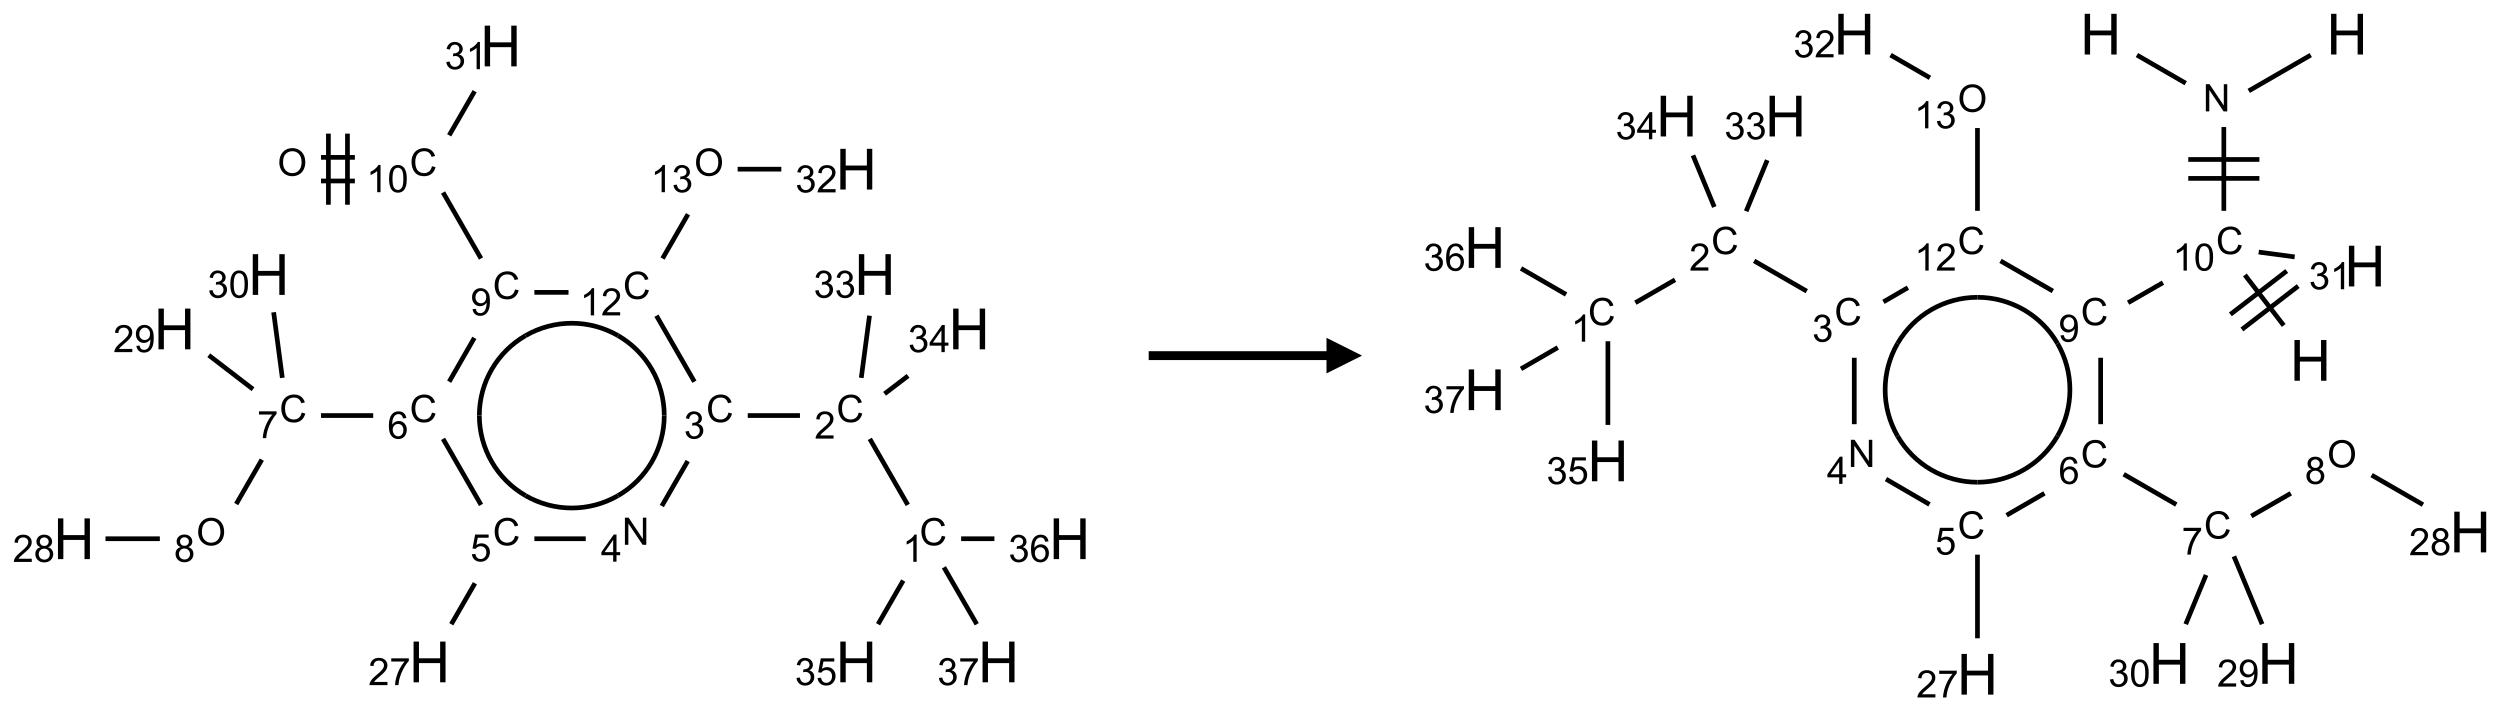 <?xml version="1.0" encoding="UTF-8"?>
<svg xmlns="http://www.w3.org/2000/svg" xmlns:xlink="http://www.w3.org/1999/xlink" width="703" height="200" viewBox="0 0 703 200">
<defs>
<g>
<g id="glyph-0-0">
<path d="M 1.332 0 L 1.332 -6.668 L 6.668 -6.668 L 6.668 0 Z M 1.5 -0.168 L 6.5 -0.168 L 6.5 -6.5 L 1.5 -6.5 Z M 1.5 -0.168 "/>
</g>
<g id="glyph-0-1">
<path d="M 0.516 -3.719 C 0.516 -4.984 0.855 -5.977 1.535 -6.695 C 2.215 -7.414 3.094 -7.77 4.172 -7.77 C 4.875 -7.77 5.512 -7.602 6.078 -7.266 C 6.645 -6.93 7.074 -6.461 7.371 -5.855 C 7.668 -5.254 7.816 -4.57 7.816 -3.809 C 7.816 -3.035 7.66 -2.34 7.348 -1.73 C 7.035 -1.117 6.594 -0.656 6.02 -0.34 C 5.449 -0.027 4.828 0.129 4.168 0.129 C 3.449 0.129 2.805 -0.043 2.238 -0.391 C 1.672 -0.738 1.246 -1.211 0.953 -1.812 C 0.66 -2.414 0.516 -3.047 0.516 -3.719 Z M 1.559 -3.703 C 1.559 -2.781 1.805 -2.059 2.301 -1.527 C 2.793 -1 3.414 -0.734 4.16 -0.734 C 4.922 -0.734 5.547 -1 6.039 -1.535 C 6.531 -2.07 6.777 -2.828 6.777 -3.812 C 6.777 -4.434 6.672 -4.977 6.461 -5.441 C 6.25 -5.902 5.945 -6.262 5.539 -6.52 C 5.133 -6.773 4.68 -6.902 4.176 -6.902 C 3.461 -6.902 2.848 -6.656 2.332 -6.164 C 1.816 -5.672 1.559 -4.852 1.559 -3.703 Z M 1.559 -3.703 "/>
</g>
<g id="glyph-0-2">
<path d="M 6.27 -2.676 L 7.281 -2.422 C 7.07 -1.594 6.688 -0.961 6.137 -0.523 C 5.586 -0.086 4.914 0.129 4.121 0.129 C 3.297 0.129 2.629 -0.039 2.113 -0.371 C 1.598 -0.707 1.203 -1.191 0.934 -1.828 C 0.664 -2.465 0.531 -3.145 0.531 -3.875 C 0.531 -4.672 0.684 -5.363 0.988 -5.957 C 1.293 -6.547 1.723 -6.996 2.285 -7.305 C 2.844 -7.613 3.461 -7.766 4.137 -7.766 C 4.898 -7.766 5.543 -7.57 6.062 -7.184 C 6.582 -6.793 6.945 -6.246 7.152 -5.543 L 6.156 -5.309 C 5.98 -5.863 5.723 -6.266 5.387 -6.52 C 5.051 -6.773 4.625 -6.902 4.113 -6.902 C 3.527 -6.902 3.039 -6.762 2.645 -6.48 C 2.25 -6.199 1.973 -5.82 1.812 -5.348 C 1.652 -4.871 1.574 -4.383 1.574 -3.879 C 1.574 -3.23 1.668 -2.664 1.855 -2.18 C 2.047 -1.695 2.34 -1.332 2.738 -1.094 C 3.137 -0.855 3.57 -0.734 4.035 -0.734 C 4.602 -0.734 5.082 -0.898 5.473 -1.223 C 5.867 -1.551 6.133 -2.035 6.27 -2.676 Z M 6.27 -2.676 "/>
</g>
<g id="glyph-0-3">
<path d="M 3.973 0 L 3.035 0 L 3.035 -5.973 C 2.809 -5.758 2.516 -5.543 2.148 -5.328 C 1.781 -5.113 1.453 -4.953 1.16 -4.844 L 1.16 -5.75 C 1.684 -5.996 2.145 -6.297 2.535 -6.645 C 2.93 -6.996 3.207 -7.336 3.371 -7.668 L 3.973 -7.668 Z M 3.973 0 "/>
</g>
<g id="glyph-0-4">
<path d="M 0.441 -3.766 C 0.441 -4.668 0.535 -5.395 0.723 -5.945 C 0.906 -6.496 1.184 -6.922 1.551 -7.219 C 1.918 -7.516 2.375 -7.668 2.934 -7.668 C 3.344 -7.668 3.703 -7.586 4.012 -7.418 C 4.32 -7.254 4.574 -7.016 4.777 -6.707 C 4.977 -6.395 5.137 -6.016 5.25 -5.57 C 5.363 -5.125 5.422 -4.523 5.422 -3.766 C 5.422 -2.871 5.328 -2.148 5.145 -1.598 C 4.961 -1.047 4.688 -0.621 4.32 -0.32 C 3.953 -0.02 3.492 0.129 2.934 0.129 C 2.195 0.129 1.617 -0.133 1.199 -0.66 C 0.695 -1.297 0.441 -2.332 0.441 -3.766 Z M 1.406 -3.766 C 1.406 -2.512 1.555 -1.68 1.848 -1.262 C 2.141 -0.848 2.5 -0.641 2.934 -0.641 C 3.363 -0.641 3.727 -0.848 4.02 -1.266 C 4.312 -1.684 4.457 -2.516 4.457 -3.766 C 4.457 -5.023 4.312 -5.859 4.02 -6.27 C 3.727 -6.684 3.359 -6.891 2.922 -6.891 C 2.492 -6.891 2.148 -6.707 1.891 -6.344 C 1.566 -5.879 1.406 -5.02 1.406 -3.766 Z M 1.406 -3.766 "/>
</g>
<g id="glyph-0-5">
<path d="M 0.582 -1.766 L 1.484 -1.848 C 1.562 -1.426 1.707 -1.117 1.922 -0.926 C 2.137 -0.734 2.414 -0.641 2.75 -0.641 C 3.039 -0.641 3.289 -0.707 3.508 -0.84 C 3.727 -0.973 3.902 -1.148 4.043 -1.367 C 4.18 -1.586 4.297 -1.887 4.391 -2.262 C 4.484 -2.637 4.531 -3.016 4.531 -3.406 C 4.531 -3.449 4.531 -3.512 4.527 -3.594 C 4.34 -3.297 4.082 -3.055 3.758 -2.867 C 3.434 -2.68 3.082 -2.59 2.703 -2.59 C 2.07 -2.59 1.535 -2.816 1.098 -3.277 C 0.66 -3.734 0.441 -4.34 0.441 -5.09 C 0.441 -5.863 0.672 -6.484 1.129 -6.957 C 1.586 -7.43 2.156 -7.668 2.844 -7.668 C 3.34 -7.668 3.793 -7.531 4.207 -7.266 C 4.617 -7 4.93 -6.617 5.145 -6.121 C 5.355 -5.629 5.465 -4.91 5.465 -3.973 C 5.465 -2.996 5.359 -2.223 5.145 -1.645 C 4.934 -1.066 4.617 -0.625 4.199 -0.324 C 3.781 -0.02 3.293 0.129 2.73 0.129 C 2.133 0.129 1.645 -0.035 1.266 -0.367 C 0.887 -0.699 0.66 -1.164 0.582 -1.766 Z M 4.422 -5.137 C 4.422 -5.676 4.277 -6.102 3.992 -6.418 C 3.707 -6.734 3.359 -6.891 2.957 -6.891 C 2.543 -6.891 2.18 -6.719 1.871 -6.379 C 1.562 -6.039 1.406 -5.598 1.406 -5.059 C 1.406 -4.57 1.555 -4.176 1.848 -3.871 C 2.141 -3.566 2.5 -3.418 2.934 -3.418 C 3.367 -3.418 3.723 -3.57 4.004 -3.871 C 4.281 -4.176 4.422 -4.598 4.422 -5.137 Z M 4.422 -5.137 "/>
</g>
<g id="glyph-0-6">
<path d="M 5.309 -5.766 L 4.375 -5.691 C 4.293 -6.059 4.172 -6.328 4.02 -6.496 C 3.766 -6.762 3.453 -6.895 3.082 -6.895 C 2.785 -6.895 2.523 -6.812 2.297 -6.645 C 2 -6.43 1.77 -6.117 1.598 -5.703 C 1.43 -5.289 1.34 -4.703 1.332 -3.938 C 1.559 -4.281 1.836 -4.535 2.16 -4.703 C 2.488 -4.871 2.828 -4.953 3.188 -4.953 C 3.812 -4.953 4.344 -4.723 4.785 -4.262 C 5.223 -3.801 5.441 -3.207 5.441 -2.48 C 5.441 -2 5.34 -1.555 5.133 -1.145 C 4.926 -0.73 4.641 -0.418 4.281 -0.199 C 3.922 0.02 3.512 0.129 3.051 0.129 C 2.27 0.129 1.633 -0.156 1.141 -0.73 C 0.648 -1.305 0.402 -2.254 0.402 -3.574 C 0.402 -5.051 0.672 -6.121 1.219 -6.793 C 1.695 -7.375 2.336 -7.668 3.141 -7.668 C 3.742 -7.668 4.234 -7.5 4.617 -7.16 C 5 -6.824 5.23 -6.359 5.309 -5.766 Z M 1.48 -2.473 C 1.48 -2.152 1.547 -1.844 1.684 -1.547 C 1.82 -1.25 2.016 -1.027 2.262 -0.871 C 2.508 -0.719 2.766 -0.641 3.035 -0.641 C 3.434 -0.641 3.773 -0.801 4.059 -1.121 C 4.344 -1.441 4.484 -1.875 4.484 -2.422 C 4.484 -2.949 4.344 -3.367 4.062 -3.668 C 3.781 -3.973 3.426 -4.125 3 -4.125 C 2.578 -4.125 2.219 -3.973 1.922 -3.668 C 1.625 -3.363 1.48 -2.969 1.48 -2.473 Z M 1.48 -2.473 "/>
</g>
<g id="glyph-0-7">
<path d="M 0.504 -6.637 L 0.504 -7.535 L 5.449 -7.535 L 5.449 -6.809 C 4.961 -6.289 4.48 -5.602 4.004 -4.746 C 3.527 -3.887 3.156 -3.004 2.895 -2.098 C 2.707 -1.461 2.59 -0.762 2.535 0 L 1.574 0 C 1.582 -0.602 1.703 -1.328 1.926 -2.176 C 2.152 -3.027 2.477 -3.848 2.898 -4.637 C 3.32 -5.426 3.77 -6.094 4.246 -6.637 Z M 0.504 -6.637 "/>
</g>
<g id="glyph-0-8">
<path d="M 1.887 -4.141 C 1.496 -4.281 1.207 -4.484 1.02 -4.75 C 0.832 -5.016 0.738 -5.328 0.738 -5.699 C 0.738 -6.254 0.938 -6.719 1.34 -7.098 C 1.738 -7.477 2.27 -7.668 2.934 -7.668 C 3.598 -7.668 4.137 -7.473 4.543 -7.086 C 4.949 -6.699 5.152 -6.227 5.152 -5.672 C 5.152 -5.316 5.059 -5.008 4.871 -4.746 C 4.688 -4.484 4.406 -4.281 4.027 -4.141 C 4.496 -3.988 4.852 -3.742 5.098 -3.402 C 5.34 -3.062 5.465 -2.656 5.465 -2.184 C 5.465 -1.531 5.234 -0.98 4.77 -0.535 C 4.309 -0.09 3.703 0.129 2.949 0.129 C 2.195 0.129 1.586 -0.094 1.125 -0.539 C 0.664 -0.984 0.434 -1.543 0.434 -2.207 C 0.434 -2.703 0.559 -3.121 0.809 -3.457 C 1.062 -3.793 1.422 -4.02 1.887 -4.141 Z M 1.699 -5.73 C 1.699 -5.367 1.812 -5.074 2.047 -4.844 C 2.281 -4.613 2.582 -4.5 2.953 -4.5 C 3.312 -4.5 3.609 -4.613 3.84 -4.84 C 4.07 -5.066 4.188 -5.348 4.188 -5.676 C 4.188 -6.02 4.07 -6.309 3.832 -6.543 C 3.594 -6.777 3.297 -6.895 2.941 -6.895 C 2.586 -6.895 2.289 -6.781 2.051 -6.551 C 1.816 -6.324 1.699 -6.047 1.699 -5.73 Z M 1.395 -2.203 C 1.395 -1.938 1.461 -1.676 1.586 -1.426 C 1.711 -1.176 1.902 -0.984 2.152 -0.848 C 2.402 -0.711 2.672 -0.641 2.957 -0.641 C 3.406 -0.641 3.777 -0.785 4.066 -1.074 C 4.359 -1.363 4.504 -1.727 4.504 -2.172 C 4.504 -2.625 4.355 -2.996 4.055 -3.293 C 3.754 -3.586 3.379 -3.734 2.926 -3.734 C 2.484 -3.734 2.121 -3.59 1.832 -3.297 C 1.543 -3.004 1.395 -2.641 1.395 -2.203 Z M 1.395 -2.203 "/>
</g>
<g id="glyph-0-9">
<path d="M 5.371 -0.902 L 5.371 0 L 0.324 0 C 0.316 -0.227 0.352 -0.441 0.434 -0.652 C 0.562 -0.996 0.766 -1.332 1.051 -1.668 C 1.332 -2 1.742 -2.387 2.277 -2.824 C 3.105 -3.504 3.668 -4.043 3.957 -4.441 C 4.25 -4.84 4.395 -5.215 4.395 -5.566 C 4.395 -5.938 4.262 -6.254 3.996 -6.508 C 3.73 -6.762 3.387 -6.891 2.957 -6.891 C 2.508 -6.891 2.145 -6.754 1.875 -6.484 C 1.605 -6.215 1.469 -5.84 1.465 -5.359 L 0.5 -5.457 C 0.566 -6.176 0.812 -6.727 1.246 -7.102 C 1.676 -7.477 2.254 -7.668 2.98 -7.668 C 3.711 -7.668 4.293 -7.465 4.719 -7.059 C 5.145 -6.652 5.359 -6.148 5.359 -5.547 C 5.359 -5.242 5.297 -4.941 5.172 -4.645 C 5.047 -4.352 4.84 -4.039 4.551 -3.715 C 4.262 -3.387 3.777 -2.938 3.105 -2.371 C 2.543 -1.898 2.18 -1.578 2.02 -1.41 C 1.859 -1.242 1.73 -1.07 1.625 -0.902 Z M 5.371 -0.902 "/>
</g>
<g id="glyph-0-10">
<path d="M 0.449 -2.016 L 1.387 -2.141 C 1.492 -1.609 1.676 -1.227 1.934 -0.992 C 2.191 -0.758 2.508 -0.641 2.879 -0.641 C 3.32 -0.641 3.695 -0.793 3.996 -1.098 C 4.301 -1.402 4.453 -1.781 4.453 -2.234 C 4.453 -2.664 4.312 -3.02 4.031 -3.301 C 3.75 -3.578 3.391 -3.719 2.957 -3.719 C 2.781 -3.719 2.562 -3.684 2.297 -3.613 L 2.402 -4.438 C 2.465 -4.43 2.516 -4.426 2.551 -4.426 C 2.949 -4.426 3.312 -4.531 3.629 -4.738 C 3.949 -4.949 4.109 -5.27 4.109 -5.703 C 4.109 -6.047 3.992 -6.332 3.762 -6.559 C 3.527 -6.785 3.227 -6.895 2.859 -6.895 C 2.496 -6.895 2.191 -6.781 1.949 -6.551 C 1.707 -6.324 1.547 -5.98 1.48 -5.52 L 0.543 -5.688 C 0.656 -6.316 0.918 -6.805 1.324 -7.148 C 1.73 -7.492 2.234 -7.668 2.84 -7.668 C 3.254 -7.668 3.641 -7.578 3.988 -7.398 C 4.34 -7.219 4.609 -6.977 4.793 -6.668 C 4.98 -6.359 5.074 -6.031 5.074 -5.684 C 5.074 -5.352 4.984 -5.051 4.809 -4.781 C 4.629 -4.512 4.367 -4.297 4.02 -4.137 C 4.473 -4.031 4.824 -3.816 5.074 -3.488 C 5.324 -3.16 5.449 -2.75 5.449 -2.254 C 5.449 -1.59 5.203 -1.023 4.719 -0.559 C 4.234 -0.098 3.617 0.137 2.875 0.137 C 2.203 0.137 1.648 -0.062 1.207 -0.465 C 0.762 -0.863 0.512 -1.379 0.449 -2.016 Z M 0.449 -2.016 "/>
</g>
<g id="glyph-0-11">
<path d="M 0.441 -2 L 1.426 -2.082 C 1.5 -1.605 1.668 -1.242 1.934 -1.004 C 2.199 -0.762 2.52 -0.641 2.895 -0.641 C 3.348 -0.641 3.73 -0.812 4.043 -1.152 C 4.355 -1.492 4.512 -1.941 4.512 -2.504 C 4.512 -3.039 4.359 -3.461 4.059 -3.77 C 3.758 -4.078 3.367 -4.234 2.879 -4.234 C 2.578 -4.234 2.305 -4.164 2.062 -4.027 C 1.82 -3.891 1.629 -3.715 1.488 -3.496 L 0.609 -3.609 L 1.348 -7.531 L 5.145 -7.531 L 5.145 -6.637 L 2.098 -6.637 L 1.688 -4.582 C 2.145 -4.902 2.625 -5.062 3.129 -5.062 C 3.797 -5.062 4.359 -4.832 4.816 -4.371 C 5.277 -3.91 5.504 -3.312 5.504 -2.59 C 5.504 -1.898 5.305 -1.301 4.902 -0.797 C 4.41 -0.18 3.742 0.129 2.895 0.129 C 2.199 0.129 1.633 -0.062 1.195 -0.453 C 0.758 -0.844 0.504 -1.359 0.441 -2 Z M 0.441 -2 "/>
</g>
<g id="glyph-0-12">
<path d="M 0.812 0 L 0.812 -7.637 L 1.848 -7.637 L 5.859 -1.641 L 5.859 -7.637 L 6.828 -7.637 L 6.828 0 L 5.793 0 L 1.781 -6 L 1.781 0 Z M 0.812 0 "/>
</g>
<g id="glyph-0-13">
<path d="M 3.449 0 L 3.449 -1.828 L 0.137 -1.828 L 0.137 -2.688 L 3.621 -7.637 L 4.387 -7.637 L 4.387 -2.688 L 5.418 -2.688 L 5.418 -1.828 L 4.387 -1.828 L 4.387 0 Z M 3.449 -2.688 L 3.449 -6.129 L 1.059 -2.688 Z M 3.449 -2.688 "/>
</g>
<g id="glyph-1-0">
<path d="M 2 0 L 2 -10 L 10 -10 L 10 0 Z M 2.25 -0.25 L 9.75 -0.25 L 9.75 -9.75 L 2.25 -9.75 Z M 2.25 -0.25 "/>
</g>
<g id="glyph-1-1">
<path d="M 1.281 0 L 1.281 -11.453 L 2.797 -11.453 L 2.797 -6.75 L 8.75 -6.75 L 8.75 -11.453 L 10.266 -11.453 L 10.266 0 L 8.75 0 L 8.75 -5.398 L 2.797 -5.398 L 2.797 0 Z M 1.281 0 "/>
</g>
</g>
</defs>
<path fill="none" stroke-width="0.033" stroke-linecap="butt" stroke-linejoin="miter" stroke="rgb(0%, 0%, 0%)" stroke-opacity="1" stroke-miterlimit="10" d="M 1.737 0.949 L 1.975 0.949 " transform="matrix(40, 0, 0, 40, 20.787, 12.932)"/>
<path fill="none" stroke-width="0.033" stroke-linecap="butt" stroke-linejoin="miter" stroke="rgb(0%, 0%, 0%)" stroke-opacity="1" stroke-miterlimit="10" d="M 1.737 0.783 L 1.975 0.783 " transform="matrix(40, 0, 0, 40, 20.787, 12.932)"/>
<path fill="none" stroke-width="0.033" stroke-linecap="butt" stroke-linejoin="miter" stroke="rgb(0%, 0%, 0%)" stroke-opacity="1" stroke-miterlimit="10" d="M 1.923 1.116 L 1.923 0.616 " transform="matrix(40, 0, 0, 40, 20.787, 12.932)"/>
<path fill="none" stroke-width="0.033" stroke-linecap="butt" stroke-linejoin="miter" stroke="rgb(0%, 0%, 0%)" stroke-opacity="1" stroke-miterlimit="10" d="M 1.789 1.116 L 1.789 0.616 " transform="matrix(40, 0, 0, 40, 20.787, 12.932)"/>
<path fill="none" stroke-width="0.033" stroke-linecap="butt" stroke-linejoin="miter" stroke="rgb(0%, 0%, 0%)" stroke-opacity="1" stroke-miterlimit="10" d="M 2.595 1.03 L 2.862 1.494 " transform="matrix(40, 0, 0, 40, 20.787, 12.932)"/>
<path fill="none" stroke-width="0.033" stroke-linecap="butt" stroke-linejoin="miter" stroke="rgb(0%, 0%, 0%)" stroke-opacity="1" stroke-miterlimit="10" d="M 2.815 2.052 L 2.638 2.36 " transform="matrix(40, 0, 0, 40, 20.787, 12.932)"/>
<path fill="none" stroke-width="0.033" stroke-linecap="butt" stroke-linejoin="miter" stroke="rgb(0%, 0%, 0%)" stroke-opacity="1" stroke-miterlimit="10" d="M 2.104 2.598 L 1.737 2.598 " transform="matrix(40, 0, 0, 40, 20.787, 12.932)"/>
<path fill="none" stroke-width="0.033" stroke-linecap="butt" stroke-linejoin="miter" stroke="rgb(0%, 0%, 0%)" stroke-opacity="1" stroke-miterlimit="10" d="M 1.321 2.908 L 1.141 3.22 " transform="matrix(40, 0, 0, 40, 20.787, 12.932)"/>
<path fill="none" stroke-width="0.033" stroke-linecap="butt" stroke-linejoin="miter" stroke="rgb(0%, 0%, 0%)" stroke-opacity="1" stroke-miterlimit="10" d="M 0.604 3.464 L 0.222 3.464 " transform="matrix(40, 0, 0, 40, 20.787, 12.932)"/>
<path fill="none" stroke-width="0.033" stroke-linecap="butt" stroke-linejoin="miter" stroke="rgb(0%, 0%, 0%)" stroke-opacity="1" stroke-miterlimit="10" d="M 1.259 2.413 L 0.948 2.174 " transform="matrix(40, 0, 0, 40, 20.787, 12.932)"/>
<path fill="none" stroke-width="0.033" stroke-linecap="butt" stroke-linejoin="miter" stroke="rgb(0%, 0%, 0%)" stroke-opacity="1" stroke-miterlimit="10" d="M 1.465 2.333 L 1.404 1.872 " transform="matrix(40, 0, 0, 40, 20.787, 12.932)"/>
<path fill="none" stroke-width="0.033" stroke-linecap="butt" stroke-linejoin="miter" stroke="rgb(0%, 0%, 0%)" stroke-opacity="1" stroke-miterlimit="10" d="M 2.595 2.762 L 2.862 3.226 " transform="matrix(40, 0, 0, 40, 20.787, 12.932)"/>
<path fill="none" stroke-width="0.033" stroke-linecap="butt" stroke-linejoin="miter" stroke="rgb(0%, 0%, 0%)" stroke-opacity="1" stroke-miterlimit="10" d="M 2.819 3.777 L 2.653 4.065 " transform="matrix(40, 0, 0, 40, 20.787, 12.932)"/>
<path fill="none" stroke-width="0.033" stroke-linecap="butt" stroke-linejoin="miter" stroke="rgb(0%, 0%, 0%)" stroke-opacity="1" stroke-miterlimit="10" d="M 3.237 3.464 L 3.598 3.464 " transform="matrix(40, 0, 0, 40, 20.787, 12.932)"/>
<path fill="none" stroke-width="0.033" stroke-linecap="butt" stroke-linejoin="miter" stroke="rgb(0%, 0%, 0%)" stroke-opacity="1" stroke-miterlimit="10" d="M 4.133 3.234 L 4.315 2.918 " transform="matrix(40, 0, 0, 40, 20.787, 12.932)"/>
<path fill="none" stroke-width="0.033" stroke-linecap="butt" stroke-linejoin="miter" stroke="rgb(0%, 0%, 0%)" stroke-opacity="1" stroke-miterlimit="10" d="M 4.737 2.598 L 5.104 2.598 " transform="matrix(40, 0, 0, 40, 20.787, 12.932)"/>
<path fill="none" stroke-width="0.033" stroke-linecap="butt" stroke-linejoin="miter" stroke="rgb(0%, 0%, 0%)" stroke-opacity="1" stroke-miterlimit="10" d="M 5.595 2.762 L 5.862 3.226 " transform="matrix(40, 0, 0, 40, 20.787, 12.932)"/>
<path fill="none" stroke-width="0.033" stroke-linecap="butt" stroke-linejoin="miter" stroke="rgb(0%, 0%, 0%)" stroke-opacity="1" stroke-miterlimit="10" d="M 5.83 3.758 L 5.653 4.065 " transform="matrix(40, 0, 0, 40, 20.787, 12.932)"/>
<path fill="none" stroke-width="0.033" stroke-linecap="butt" stroke-linejoin="miter" stroke="rgb(0%, 0%, 0%)" stroke-opacity="1" stroke-miterlimit="10" d="M 6.237 3.464 L 6.471 3.464 " transform="matrix(40, 0, 0, 40, 20.787, 12.932)"/>
<path fill="none" stroke-width="0.033" stroke-linecap="butt" stroke-linejoin="miter" stroke="rgb(0%, 0%, 0%)" stroke-opacity="1" stroke-miterlimit="10" d="M 6.116 3.665 L 6.347 4.065 " transform="matrix(40, 0, 0, 40, 20.787, 12.932)"/>
<path fill="none" stroke-width="0.033" stroke-linecap="butt" stroke-linejoin="miter" stroke="rgb(0%, 0%, 0%)" stroke-opacity="1" stroke-miterlimit="10" d="M 5.535 2.333 L 5.593 1.896 " transform="matrix(40, 0, 0, 40, 20.787, 12.932)"/>
<path fill="none" stroke-width="0.033" stroke-linecap="butt" stroke-linejoin="miter" stroke="rgb(0%, 0%, 0%)" stroke-opacity="1" stroke-miterlimit="10" d="M 5.699 2.445 L 5.864 2.319 " transform="matrix(40, 0, 0, 40, 20.787, 12.932)"/>
<path fill="none" stroke-width="0.033" stroke-linecap="butt" stroke-linejoin="miter" stroke="rgb(0%, 0%, 0%)" stroke-opacity="1" stroke-miterlimit="10" d="M 4.362 2.36 L 4.095 1.896 " transform="matrix(40, 0, 0, 40, 20.787, 12.932)"/>
<path fill="none" stroke-width="0.033" stroke-linecap="butt" stroke-linejoin="miter" stroke="rgb(0%, 0%, 0%)" stroke-opacity="1" stroke-miterlimit="10" d="M 3.477 1.732 L 3.237 1.732 " transform="matrix(40, 0, 0, 40, 20.787, 12.932)"/>
<path fill="none" stroke-width="0.033" stroke-linecap="butt" stroke-linejoin="miter" stroke="rgb(0%, 0%, 0%)" stroke-opacity="1" stroke-miterlimit="10" d="M 4.138 1.494 L 4.317 1.183 " transform="matrix(40, 0, 0, 40, 20.787, 12.932)"/>
<path fill="none" stroke-width="0.033" stroke-linecap="butt" stroke-linejoin="miter" stroke="rgb(0%, 0%, 0%)" stroke-opacity="1" stroke-miterlimit="10" d="M 4.666 0.866 L 4.973 0.866 " transform="matrix(40, 0, 0, 40, 20.787, 12.932)"/>
<path fill="none" stroke-width="0.033" stroke-linecap="butt" stroke-linejoin="miter" stroke="rgb(0%, 0%, 0%)" stroke-opacity="1" stroke-miterlimit="10" d="M 2.638 0.628 L 2.817 0.318 " transform="matrix(40, 0, 0, 40, 20.787, 12.932)"/>
<path fill="none" stroke-width="0.033" stroke-linecap="butt" stroke-linejoin="miter" stroke="rgb(0%, 0%, 0%)" stroke-opacity="1" stroke-miterlimit="10" d="M 2.85 2.598 C 2.85 2.366 2.974 2.152 3.175 2.036 " transform="matrix(40, 0, 0, 40, 20.787, 12.932)"/>
<path fill="none" stroke-width="0.033" stroke-linecap="butt" stroke-linejoin="miter" stroke="rgb(0%, 0%, 0%)" stroke-opacity="1" stroke-miterlimit="10" d="M 3.175 3.161 C 2.974 3.045 2.85 2.83 2.85 2.598 " transform="matrix(40, 0, 0, 40, 20.787, 12.932)"/>
<path fill="none" stroke-width="0.033" stroke-linecap="butt" stroke-linejoin="miter" stroke="rgb(0%, 0%, 0%)" stroke-opacity="1" stroke-miterlimit="10" d="M 3.825 3.161 C 3.624 3.277 3.376 3.277 3.175 3.161 " transform="matrix(40, 0, 0, 40, 20.787, 12.932)"/>
<path fill="none" stroke-width="0.033" stroke-linecap="butt" stroke-linejoin="miter" stroke="rgb(0%, 0%, 0%)" stroke-opacity="1" stroke-miterlimit="10" d="M 4.15 2.598 C 4.15 2.83 4.026 3.045 3.825 3.161 " transform="matrix(40, 0, 0, 40, 20.787, 12.932)"/>
<path fill="none" stroke-width="0.033" stroke-linecap="butt" stroke-linejoin="miter" stroke="rgb(0%, 0%, 0%)" stroke-opacity="1" stroke-miterlimit="10" d="M 3.825 2.036 C 4.026 2.152 4.15 2.366 4.15 2.598 " transform="matrix(40, 0, 0, 40, 20.787, 12.932)"/>
<path fill="none" stroke-width="0.033" stroke-linecap="butt" stroke-linejoin="miter" stroke="rgb(0%, 0%, 0%)" stroke-opacity="1" stroke-miterlimit="10" d="M 3.175 2.036 C 3.376 1.92 3.624 1.92 3.825 2.036 " transform="matrix(40, 0, 0, 40, 20.787, 12.932)"/>
<g fill="rgb(0%, 0%, 0%)" fill-opacity="1">
<use xlink:href="#glyph-0-1" x="78.031" y="49.422"/>
</g>
<g fill="rgb(0%, 0%, 0%)" fill-opacity="1">
<use xlink:href="#glyph-0-2" x="115.195" y="49.418"/>
</g>
<g fill="rgb(0%, 0%, 0%)" fill-opacity="1">
<use xlink:href="#glyph-0-3" x="103.035" y="54.055"/>
<use xlink:href="#glyph-0-4" x="108.967" y="54.055"/>
</g>
<g fill="rgb(0%, 0%, 0%)" fill-opacity="1">
<use xlink:href="#glyph-0-2" x="138.57" y="84.059"/>
</g>
<g fill="rgb(0%, 0%, 0%)" fill-opacity="1">
<use xlink:href="#glyph-0-5" x="132.301" y="88.695"/>
</g>
<g fill="rgb(0%, 0%, 0%)" fill-opacity="1">
<use xlink:href="#glyph-0-2" x="115.195" y="118.699"/>
</g>
<g fill="rgb(0%, 0%, 0%)" fill-opacity="1">
<use xlink:href="#glyph-0-6" x="108.949" y="123.336"/>
</g>
<g fill="rgb(0%, 0%, 0%)" fill-opacity="1">
<use xlink:href="#glyph-0-2" x="78.57" y="118.699"/>
</g>
<g fill="rgb(0%, 0%, 0%)" fill-opacity="1">
<use xlink:href="#glyph-0-7" x="72.316" y="123.207"/>
</g>
<g fill="rgb(0%, 0%, 0%)" fill-opacity="1">
<use xlink:href="#glyph-0-1" x="55.211" y="153.344"/>
</g>
<g fill="rgb(0%, 0%, 0%)" fill-opacity="1">
<use xlink:href="#glyph-0-8" x="48.926" y="157.977"/>
</g>
<g fill="rgb(0%, 0%, 0%)" fill-opacity="1">
<use xlink:href="#glyph-1-1" x="15.016" y="157.223"/>
</g>
<g fill="rgb(0%, 0%, 0%)" fill-opacity="1">
<use xlink:href="#glyph-0-9" x="3.566" y="158.016"/>
<use xlink:href="#glyph-0-8" x="9.499" y="158.016"/>
</g>
<g fill="rgb(0%, 0%, 0%)" fill-opacity="1">
<use xlink:href="#glyph-1-1" x="43.281" y="98.23"/>
</g>
<g fill="rgb(0%, 0%, 0%)" fill-opacity="1">
<use xlink:href="#glyph-0-9" x="31.832" y="99.023"/>
<use xlink:href="#glyph-0-5" x="37.764" y="99.023"/>
</g>
<g fill="rgb(0%, 0%, 0%)" fill-opacity="1">
<use xlink:href="#glyph-1-1" x="69.793" y="82.926"/>
</g>
<g fill="rgb(0%, 0%, 0%)" fill-opacity="1">
<use xlink:href="#glyph-0-10" x="58.387" y="83.715"/>
<use xlink:href="#glyph-0-4" x="64.319" y="83.715"/>
</g>
<g fill="rgb(0%, 0%, 0%)" fill-opacity="1">
<use xlink:href="#glyph-0-2" x="138.57" y="153.34"/>
</g>
<g fill="rgb(0%, 0%, 0%)" fill-opacity="1">
<use xlink:href="#glyph-0-11" x="132.258" y="157.844"/>
</g>
<g fill="rgb(0%, 0%, 0%)" fill-opacity="1">
<use xlink:href="#glyph-1-1" x="115.016" y="191.863"/>
</g>
<g fill="rgb(0%, 0%, 0%)" fill-opacity="1">
<use xlink:href="#glyph-0-9" x="103.582" y="192.656"/>
<use xlink:href="#glyph-0-7" x="109.514" y="192.656"/>
</g>
<g fill="rgb(0%, 0%, 0%)" fill-opacity="1">
<use xlink:href="#glyph-0-12" x="174.914" y="153.207"/>
</g>
<g fill="rgb(0%, 0%, 0%)" fill-opacity="1">
<use xlink:href="#glyph-0-13" x="168.973" y="157.945"/>
</g>
<g fill="rgb(0%, 0%, 0%)" fill-opacity="1">
<use xlink:href="#glyph-0-2" x="198.57" y="118.699"/>
</g>
<g fill="rgb(0%, 0%, 0%)" fill-opacity="1">
<use xlink:href="#glyph-0-10" x="192.316" y="123.336"/>
</g>
<g fill="rgb(0%, 0%, 0%)" fill-opacity="1">
<use xlink:href="#glyph-0-2" x="235.195" y="118.699"/>
</g>
<g fill="rgb(0%, 0%, 0%)" fill-opacity="1">
<use xlink:href="#glyph-0-9" x="229.023" y="123.336"/>
</g>
<g fill="rgb(0%, 0%, 0%)" fill-opacity="1">
<use xlink:href="#glyph-0-2" x="258.57" y="153.34"/>
</g>
<g fill="rgb(0%, 0%, 0%)" fill-opacity="1">
<use xlink:href="#glyph-0-3" x="253.789" y="157.977"/>
</g>
<g fill="rgb(0%, 0%, 0%)" fill-opacity="1">
<use xlink:href="#glyph-1-1" x="235.016" y="191.863"/>
</g>
<g fill="rgb(0%, 0%, 0%)" fill-opacity="1">
<use xlink:href="#glyph-0-10" x="223.523" y="192.656"/>
<use xlink:href="#glyph-0-11" x="229.456" y="192.656"/>
</g>
<g fill="rgb(0%, 0%, 0%)" fill-opacity="1">
<use xlink:href="#glyph-1-1" x="295.016" y="157.223"/>
</g>
<g fill="rgb(0%, 0%, 0%)" fill-opacity="1">
<use xlink:href="#glyph-0-10" x="283.586" y="158.016"/>
<use xlink:href="#glyph-0-6" x="289.518" y="158.016"/>
</g>
<g fill="rgb(0%, 0%, 0%)" fill-opacity="1">
<use xlink:href="#glyph-1-1" x="275.016" y="191.863"/>
</g>
<g fill="rgb(0%, 0%, 0%)" fill-opacity="1">
<use xlink:href="#glyph-0-10" x="263.582" y="192.656"/>
<use xlink:href="#glyph-0-7" x="269.514" y="192.656"/>
</g>
<g fill="rgb(0%, 0%, 0%)" fill-opacity="1">
<use xlink:href="#glyph-1-1" x="240.234" y="82.926"/>
</g>
<g fill="rgb(0%, 0%, 0%)" fill-opacity="1">
<use xlink:href="#glyph-0-10" x="228.801" y="83.715"/>
<use xlink:href="#glyph-0-10" x="234.733" y="83.715"/>
</g>
<g fill="rgb(0%, 0%, 0%)" fill-opacity="1">
<use xlink:href="#glyph-1-1" x="266.75" y="98.23"/>
</g>
<g fill="rgb(0%, 0%, 0%)" fill-opacity="1">
<use xlink:href="#glyph-0-10" x="255.348" y="99.023"/>
<use xlink:href="#glyph-0-13" x="261.28" y="99.023"/>
</g>
<g fill="rgb(0%, 0%, 0%)" fill-opacity="1">
<use xlink:href="#glyph-0-2" x="175.195" y="84.059"/>
</g>
<g fill="rgb(0%, 0%, 0%)" fill-opacity="1">
<use xlink:href="#glyph-0-3" x="163.086" y="88.695"/>
<use xlink:href="#glyph-0-9" x="169.018" y="88.695"/>
</g>
<g fill="rgb(0%, 0%, 0%)" fill-opacity="1">
<use xlink:href="#glyph-0-1" x="195.211" y="49.422"/>
</g>
<g fill="rgb(0%, 0%, 0%)" fill-opacity="1">
<use xlink:href="#glyph-0-3" x="183.008" y="54.055"/>
<use xlink:href="#glyph-0-10" x="188.94" y="54.055"/>
</g>
<g fill="rgb(0%, 0%, 0%)" fill-opacity="1">
<use xlink:href="#glyph-1-1" x="235.016" y="53.301"/>
</g>
<g fill="rgb(0%, 0%, 0%)" fill-opacity="1">
<use xlink:href="#glyph-0-10" x="223.66" y="54.094"/>
<use xlink:href="#glyph-0-9" x="229.592" y="54.094"/>
</g>
<g fill="rgb(0%, 0%, 0%)" fill-opacity="1">
<use xlink:href="#glyph-1-1" x="135.016" y="18.66"/>
</g>
<g fill="rgb(0%, 0%, 0%)" fill-opacity="1">
<use xlink:href="#glyph-0-10" x="125.055" y="19.453"/>
<use xlink:href="#glyph-0-3" x="130.987" y="19.453"/>
</g>
<path fill-rule="nonzero" fill="rgb(0%, 0%, 0%)" fill-opacity="1" d="M 323.012 101.25 L 373.012 101.25 L 373.012 105 L 383.012 100 L 373.012 95 L 373.012 98.75 L 323.012 98.75 "/>
<path fill="none" stroke-width="0.033" stroke-linecap="butt" stroke-linejoin="miter" stroke="rgb(0%, 0%, 0%)" stroke-opacity="1" stroke-miterlimit="10" d="M 4.585 0.147 L 4.928 0.345 " transform="matrix(40, 0, 0, 40, 417.502, 9.604)"/>
<path fill="none" stroke-width="0.033" stroke-linecap="butt" stroke-linejoin="miter" stroke="rgb(0%, 0%, 0%)" stroke-opacity="1" stroke-miterlimit="10" d="M 5.371 0.399 L 5.807 0.147 " transform="matrix(40, 0, 0, 40, 417.502, 9.604)"/>
<path fill="none" stroke-width="0.033" stroke-linecap="butt" stroke-linejoin="miter" stroke="rgb(0%, 0%, 0%)" stroke-opacity="1" stroke-miterlimit="10" d="M 5.196 0.653 L 5.196 1.242 " transform="matrix(40, 0, 0, 40, 417.502, 9.604)"/>
<path fill="none" stroke-width="0.033" stroke-linecap="butt" stroke-linejoin="miter" stroke="rgb(0%, 0%, 0%)" stroke-opacity="1" stroke-miterlimit="10" d="M 4.946 1.014 L 5.446 1.014 " transform="matrix(40, 0, 0, 40, 417.502, 9.604)"/>
<path fill="none" stroke-width="0.033" stroke-linecap="butt" stroke-linejoin="miter" stroke="rgb(0%, 0%, 0%)" stroke-opacity="1" stroke-miterlimit="10" d="M 4.946 0.881 L 5.446 0.881 " transform="matrix(40, 0, 0, 40, 417.502, 9.604)"/>
<path fill="none" stroke-width="0.033" stroke-linecap="butt" stroke-linejoin="miter" stroke="rgb(0%, 0%, 0%)" stroke-opacity="1" stroke-miterlimit="10" d="M 5.344 1.693 L 5.617 2.048 " transform="matrix(40, 0, 0, 40, 417.502, 9.604)"/>
<path fill="none" stroke-width="0.033" stroke-linecap="butt" stroke-linejoin="miter" stroke="rgb(0%, 0%, 0%)" stroke-opacity="1" stroke-miterlimit="10" d="M 5.323 2.076 L 5.719 1.771 " transform="matrix(40, 0, 0, 40, 417.502, 9.604)"/>
<path fill="none" stroke-width="0.033" stroke-linecap="butt" stroke-linejoin="miter" stroke="rgb(0%, 0%, 0%)" stroke-opacity="1" stroke-miterlimit="10" d="M 5.242 1.97 L 5.638 1.665 " transform="matrix(40, 0, 0, 40, 417.502, 9.604)"/>
<path fill="none" stroke-width="0.033" stroke-linecap="butt" stroke-linejoin="miter" stroke="rgb(0%, 0%, 0%)" stroke-opacity="1" stroke-miterlimit="10" d="M 4.768 1.747 L 4.523 1.888 " transform="matrix(40, 0, 0, 40, 417.502, 9.604)"/>
<path fill="none" stroke-width="0.033" stroke-linecap="butt" stroke-linejoin="miter" stroke="rgb(0%, 0%, 0%)" stroke-opacity="1" stroke-miterlimit="10" d="M 4.33 2.275 L 4.33 2.742 " transform="matrix(40, 0, 0, 40, 417.502, 9.604)"/>
<path fill="none" stroke-width="0.033" stroke-linecap="butt" stroke-linejoin="miter" stroke="rgb(0%, 0%, 0%)" stroke-opacity="1" stroke-miterlimit="10" d="M 4.492 3.094 L 4.862 3.307 " transform="matrix(40, 0, 0, 40, 417.502, 9.604)"/>
<path fill="none" stroke-width="0.033" stroke-linecap="butt" stroke-linejoin="miter" stroke="rgb(0%, 0%, 0%)" stroke-opacity="1" stroke-miterlimit="10" d="M 5.389 3.388 L 5.667 3.228 " transform="matrix(40, 0, 0, 40, 417.502, 9.604)"/>
<path fill="none" stroke-width="0.033" stroke-linecap="butt" stroke-linejoin="miter" stroke="rgb(0%, 0%, 0%)" stroke-opacity="1" stroke-miterlimit="10" d="M 6.235 3.1 L 6.596 3.308 " transform="matrix(40, 0, 0, 40, 417.502, 9.604)"/>
<path fill="none" stroke-width="0.033" stroke-linecap="butt" stroke-linejoin="miter" stroke="rgb(0%, 0%, 0%)" stroke-opacity="1" stroke-miterlimit="10" d="M 5.267 3.671 L 5.465 4.148 " transform="matrix(40, 0, 0, 40, 417.502, 9.604)"/>
<path fill="none" stroke-width="0.033" stroke-linecap="butt" stroke-linejoin="miter" stroke="rgb(0%, 0%, 0%)" stroke-opacity="1" stroke-miterlimit="10" d="M 5.071 3.802 L 4.928 4.148 " transform="matrix(40, 0, 0, 40, 417.502, 9.604)"/>
<path fill="none" stroke-width="0.033" stroke-linecap="butt" stroke-linejoin="miter" stroke="rgb(0%, 0%, 0%)" stroke-opacity="1" stroke-miterlimit="10" d="M 3.935 3.228 L 3.669 3.382 " transform="matrix(40, 0, 0, 40, 417.502, 9.604)"/>
<path fill="none" stroke-width="0.033" stroke-linecap="butt" stroke-linejoin="miter" stroke="rgb(0%, 0%, 0%)" stroke-opacity="1" stroke-miterlimit="10" d="M 3.464 3.659 L 3.464 4.247 " transform="matrix(40, 0, 0, 40, 417.502, 9.604)"/>
<path fill="none" stroke-width="0.033" stroke-linecap="butt" stroke-linejoin="miter" stroke="rgb(0%, 0%, 0%)" stroke-opacity="1" stroke-miterlimit="10" d="M 3.127 3.306 L 2.821 3.128 " transform="matrix(40, 0, 0, 40, 417.502, 9.604)"/>
<path fill="none" stroke-width="0.033" stroke-linecap="butt" stroke-linejoin="miter" stroke="rgb(0%, 0%, 0%)" stroke-opacity="1" stroke-miterlimit="10" d="M 2.598 2.742 L 2.598 2.275 " transform="matrix(40, 0, 0, 40, 417.502, 9.604)"/>
<path fill="none" stroke-width="0.033" stroke-linecap="butt" stroke-linejoin="miter" stroke="rgb(0%, 0%, 0%)" stroke-opacity="1" stroke-miterlimit="10" d="M 2.264 1.807 L 1.894 1.594 " transform="matrix(40, 0, 0, 40, 417.502, 9.604)"/>
<path fill="none" stroke-width="0.033" stroke-linecap="butt" stroke-linejoin="miter" stroke="rgb(0%, 0%, 0%)" stroke-opacity="1" stroke-miterlimit="10" d="M 1.338 1.727 L 1.059 1.888 " transform="matrix(40, 0, 0, 40, 417.502, 9.604)"/>
<path fill="none" stroke-width="0.033" stroke-linecap="butt" stroke-linejoin="miter" stroke="rgb(0%, 0%, 0%)" stroke-opacity="1" stroke-miterlimit="10" d="M 0.866 2.159 L 0.866 2.747 " transform="matrix(40, 0, 0, 40, 417.502, 9.604)"/>
<path fill="none" stroke-width="0.033" stroke-linecap="butt" stroke-linejoin="miter" stroke="rgb(0%, 0%, 0%)" stroke-opacity="1" stroke-miterlimit="10" d="M 0.572 1.83 L 0.255 1.647 " transform="matrix(40, 0, 0, 40, 417.502, 9.604)"/>
<path fill="none" stroke-width="0.033" stroke-linecap="butt" stroke-linejoin="miter" stroke="rgb(0%, 0%, 0%)" stroke-opacity="1" stroke-miterlimit="10" d="M 0.514 2.203 L 0.255 2.353 " transform="matrix(40, 0, 0, 40, 417.502, 9.604)"/>
<path fill="none" stroke-width="0.033" stroke-linecap="butt" stroke-linejoin="miter" stroke="rgb(0%, 0%, 0%)" stroke-opacity="1" stroke-miterlimit="10" d="M 1.838 1.245 L 1.986 0.886 " transform="matrix(40, 0, 0, 40, 417.502, 9.604)"/>
<path fill="none" stroke-width="0.033" stroke-linecap="butt" stroke-linejoin="miter" stroke="rgb(0%, 0%, 0%)" stroke-opacity="1" stroke-miterlimit="10" d="M 1.614 1.215 L 1.464 0.852 " transform="matrix(40, 0, 0, 40, 417.502, 9.604)"/>
<path fill="none" stroke-width="0.033" stroke-linecap="butt" stroke-linejoin="miter" stroke="rgb(0%, 0%, 0%)" stroke-opacity="1" stroke-miterlimit="10" d="M 2.803 1.882 L 2.975 1.782 " transform="matrix(40, 0, 0, 40, 417.502, 9.604)"/>
<path fill="none" stroke-width="0.033" stroke-linecap="butt" stroke-linejoin="miter" stroke="rgb(0%, 0%, 0%)" stroke-opacity="1" stroke-miterlimit="10" d="M 3.626 1.594 L 3.994 1.806 " transform="matrix(40, 0, 0, 40, 417.502, 9.604)"/>
<path fill="none" stroke-width="0.033" stroke-linecap="butt" stroke-linejoin="miter" stroke="rgb(0%, 0%, 0%)" stroke-opacity="1" stroke-miterlimit="10" d="M 3.464 1.242 L 3.464 0.66 " transform="matrix(40, 0, 0, 40, 417.502, 9.604)"/>
<path fill="none" stroke-width="0.033" stroke-linecap="butt" stroke-linejoin="miter" stroke="rgb(0%, 0%, 0%)" stroke-opacity="1" stroke-miterlimit="10" d="M 3.13 0.307 L 2.853 0.147 " transform="matrix(40, 0, 0, 40, 417.502, 9.604)"/>
<path fill="none" stroke-width="0.033" stroke-linecap="butt" stroke-linejoin="miter" stroke="rgb(0%, 0%, 0%)" stroke-opacity="1" stroke-miterlimit="10" d="M 5.441 1.532 L 5.694 1.566 " transform="matrix(40, 0, 0, 40, 417.502, 9.604)"/>
<path fill="none" stroke-width="0.033" stroke-linecap="butt" stroke-linejoin="miter" stroke="rgb(0%, 0%, 0%)" stroke-opacity="1" stroke-miterlimit="10" d="M 4.027 2.175 C 4.143 2.376 4.143 2.624 4.027 2.825 " transform="matrix(40, 0, 0, 40, 417.502, 9.604)"/>
<path fill="none" stroke-width="0.033" stroke-linecap="butt" stroke-linejoin="miter" stroke="rgb(0%, 0%, 0%)" stroke-opacity="1" stroke-miterlimit="10" d="M 3.464 1.85 C 3.696 1.85 3.911 1.974 4.027 2.175 " transform="matrix(40, 0, 0, 40, 417.502, 9.604)"/>
<path fill="none" stroke-width="0.033" stroke-linecap="butt" stroke-linejoin="miter" stroke="rgb(0%, 0%, 0%)" stroke-opacity="1" stroke-miterlimit="10" d="M 2.902 2.175 C 3.018 1.974 3.232 1.85 3.464 1.85 " transform="matrix(40, 0, 0, 40, 417.502, 9.604)"/>
<path fill="none" stroke-width="0.033" stroke-linecap="butt" stroke-linejoin="miter" stroke="rgb(0%, 0%, 0%)" stroke-opacity="1" stroke-miterlimit="10" d="M 2.902 2.825 C 2.786 2.624 2.786 2.376 2.902 2.175 " transform="matrix(40, 0, 0, 40, 417.502, 9.604)"/>
<path fill="none" stroke-width="0.033" stroke-linecap="butt" stroke-linejoin="miter" stroke="rgb(0%, 0%, 0%)" stroke-opacity="1" stroke-miterlimit="10" d="M 3.464 3.15 C 3.232 3.15 3.018 3.026 2.902 2.825 " transform="matrix(40, 0, 0, 40, 417.502, 9.604)"/>
<path fill="none" stroke-width="0.033" stroke-linecap="butt" stroke-linejoin="miter" stroke="rgb(0%, 0%, 0%)" stroke-opacity="1" stroke-miterlimit="10" d="M 4.027 2.825 C 3.911 3.026 3.696 3.15 3.464 3.15 " transform="matrix(40, 0, 0, 40, 417.502, 9.604)"/>
<g fill="rgb(0%, 0%, 0%)" fill-opacity="1">
<use xlink:href="#glyph-1-1" x="584.934" y="15.332"/>
</g>
<g fill="rgb(0%, 0%, 0%)" fill-opacity="1">
<use xlink:href="#glyph-0-12" x="619.473" y="31.316"/>
</g>
<g fill="rgb(0%, 0%, 0%)" fill-opacity="1">
<use xlink:href="#glyph-1-1" x="654.215" y="15.332"/>
</g>
<g fill="rgb(0%, 0%, 0%)" fill-opacity="1">
<use xlink:href="#glyph-0-2" x="623.129" y="71.449"/>
</g>
<g fill="rgb(0%, 0%, 0%)" fill-opacity="1">
<use xlink:href="#glyph-0-3" x="610.973" y="76.086"/>
<use xlink:href="#glyph-0-4" x="616.905" y="76.086"/>
</g>
<g fill="rgb(0%, 0%, 0%)" fill-opacity="1">
<use xlink:href="#glyph-1-1" x="643.926" y="107.066"/>
</g>
<g fill="rgb(0%, 0%, 0%)" fill-opacity="1">
<use xlink:href="#glyph-0-2" x="585.113" y="91.449"/>
</g>
<g fill="rgb(0%, 0%, 0%)" fill-opacity="1">
<use xlink:href="#glyph-0-5" x="578.848" y="96.086"/>
</g>
<g fill="rgb(0%, 0%, 0%)" fill-opacity="1">
<use xlink:href="#glyph-0-2" x="585.113" y="131.449"/>
</g>
<g fill="rgb(0%, 0%, 0%)" fill-opacity="1">
<use xlink:href="#glyph-0-6" x="578.867" y="136.086"/>
</g>
<g fill="rgb(0%, 0%, 0%)" fill-opacity="1">
<use xlink:href="#glyph-0-2" x="619.754" y="151.449"/>
</g>
<g fill="rgb(0%, 0%, 0%)" fill-opacity="1">
<use xlink:href="#glyph-0-7" x="613.504" y="155.957"/>
</g>
<g fill="rgb(0%, 0%, 0%)" fill-opacity="1">
<use xlink:href="#glyph-0-1" x="654.41" y="131.453"/>
</g>
<g fill="rgb(0%, 0%, 0%)" fill-opacity="1">
<use xlink:href="#glyph-0-8" x="648.129" y="136.086"/>
</g>
<g fill="rgb(0%, 0%, 0%)" fill-opacity="1">
<use xlink:href="#glyph-1-1" x="688.859" y="155.332"/>
</g>
<g fill="rgb(0%, 0%, 0%)" fill-opacity="1">
<use xlink:href="#glyph-0-9" x="677.41" y="156.125"/>
<use xlink:href="#glyph-0-8" x="683.342" y="156.125"/>
</g>
<g fill="rgb(0%, 0%, 0%)" fill-opacity="1">
<use xlink:href="#glyph-1-1" x="634.883" y="192.285"/>
</g>
<g fill="rgb(0%, 0%, 0%)" fill-opacity="1">
<use xlink:href="#glyph-0-9" x="623.434" y="193.078"/>
<use xlink:href="#glyph-0-5" x="629.366" y="193.078"/>
</g>
<g fill="rgb(0%, 0%, 0%)" fill-opacity="1">
<use xlink:href="#glyph-1-1" x="604.27" y="192.285"/>
</g>
<g fill="rgb(0%, 0%, 0%)" fill-opacity="1">
<use xlink:href="#glyph-0-10" x="592.859" y="193.078"/>
<use xlink:href="#glyph-0-4" x="598.792" y="193.078"/>
</g>
<g fill="rgb(0%, 0%, 0%)" fill-opacity="1">
<use xlink:href="#glyph-0-2" x="550.473" y="151.449"/>
</g>
<g fill="rgb(0%, 0%, 0%)" fill-opacity="1">
<use xlink:href="#glyph-0-11" x="544.164" y="155.953"/>
</g>
<g fill="rgb(0%, 0%, 0%)" fill-opacity="1">
<use xlink:href="#glyph-1-1" x="550.293" y="195.332"/>
</g>
<g fill="rgb(0%, 0%, 0%)" fill-opacity="1">
<use xlink:href="#glyph-0-9" x="538.863" y="196.125"/>
<use xlink:href="#glyph-0-7" x="544.796" y="196.125"/>
</g>
<g fill="rgb(0%, 0%, 0%)" fill-opacity="1">
<use xlink:href="#glyph-0-12" x="519.66" y="131.316"/>
</g>
<g fill="rgb(0%, 0%, 0%)" fill-opacity="1">
<use xlink:href="#glyph-0-13" x="513.723" y="136.055"/>
</g>
<g fill="rgb(0%, 0%, 0%)" fill-opacity="1">
<use xlink:href="#glyph-0-2" x="515.832" y="91.449"/>
</g>
<g fill="rgb(0%, 0%, 0%)" fill-opacity="1">
<use xlink:href="#glyph-0-10" x="509.582" y="96.086"/>
</g>
<g fill="rgb(0%, 0%, 0%)" fill-opacity="1">
<use xlink:href="#glyph-0-2" x="481.191" y="71.449"/>
</g>
<g fill="rgb(0%, 0%, 0%)" fill-opacity="1">
<use xlink:href="#glyph-0-9" x="475.02" y="76.086"/>
</g>
<g fill="rgb(0%, 0%, 0%)" fill-opacity="1">
<use xlink:href="#glyph-0-2" x="446.551" y="91.449"/>
</g>
<g fill="rgb(0%, 0%, 0%)" fill-opacity="1">
<use xlink:href="#glyph-0-3" x="441.773" y="96.086"/>
</g>
<g fill="rgb(0%, 0%, 0%)" fill-opacity="1">
<use xlink:href="#glyph-1-1" x="446.371" y="135.332"/>
</g>
<g fill="rgb(0%, 0%, 0%)" fill-opacity="1">
<use xlink:href="#glyph-0-10" x="434.879" y="136.125"/>
<use xlink:href="#glyph-0-11" x="440.811" y="136.125"/>
</g>
<g fill="rgb(0%, 0%, 0%)" fill-opacity="1">
<use xlink:href="#glyph-1-1" x="411.73" y="75.332"/>
</g>
<g fill="rgb(0%, 0%, 0%)" fill-opacity="1">
<use xlink:href="#glyph-0-10" x="400.301" y="76.125"/>
<use xlink:href="#glyph-0-6" x="406.233" y="76.125"/>
</g>
<g fill="rgb(0%, 0%, 0%)" fill-opacity="1">
<use xlink:href="#glyph-1-1" x="411.73" y="115.332"/>
</g>
<g fill="rgb(0%, 0%, 0%)" fill-opacity="1">
<use xlink:href="#glyph-0-10" x="400.297" y="116.125"/>
<use xlink:href="#glyph-0-7" x="406.229" y="116.125"/>
</g>
<g fill="rgb(0%, 0%, 0%)" fill-opacity="1">
<use xlink:href="#glyph-1-1" x="496.32" y="38.375"/>
</g>
<g fill="rgb(0%, 0%, 0%)" fill-opacity="1">
<use xlink:href="#glyph-0-10" x="484.887" y="39.168"/>
<use xlink:href="#glyph-0-10" x="490.819" y="39.168"/>
</g>
<g fill="rgb(0%, 0%, 0%)" fill-opacity="1">
<use xlink:href="#glyph-1-1" x="465.703" y="38.375"/>
</g>
<g fill="rgb(0%, 0%, 0%)" fill-opacity="1">
<use xlink:href="#glyph-0-10" x="454.301" y="39.168"/>
<use xlink:href="#glyph-0-13" x="460.233" y="39.168"/>
</g>
<g fill="rgb(0%, 0%, 0%)" fill-opacity="1">
<use xlink:href="#glyph-0-2" x="550.473" y="71.449"/>
</g>
<g fill="rgb(0%, 0%, 0%)" fill-opacity="1">
<use xlink:href="#glyph-0-3" x="538.367" y="76.086"/>
<use xlink:href="#glyph-0-9" x="544.299" y="76.086"/>
</g>
<g fill="rgb(0%, 0%, 0%)" fill-opacity="1">
<use xlink:href="#glyph-0-1" x="550.488" y="31.453"/>
</g>
<g fill="rgb(0%, 0%, 0%)" fill-opacity="1">
<use xlink:href="#glyph-0-3" x="538.289" y="36.086"/>
<use xlink:href="#glyph-0-10" x="544.221" y="36.086"/>
</g>
<g fill="rgb(0%, 0%, 0%)" fill-opacity="1">
<use xlink:href="#glyph-1-1" x="515.652" y="15.332"/>
</g>
<g fill="rgb(0%, 0%, 0%)" fill-opacity="1">
<use xlink:href="#glyph-0-10" x="504.297" y="16.125"/>
<use xlink:href="#glyph-0-9" x="510.229" y="16.125"/>
</g>
<g fill="rgb(0%, 0%, 0%)" fill-opacity="1">
<use xlink:href="#glyph-1-1" x="659.234" y="80.551"/>
</g>
<g fill="rgb(0%, 0%, 0%)" fill-opacity="1">
<use xlink:href="#glyph-0-10" x="649.273" y="81.344"/>
<use xlink:href="#glyph-0-3" x="655.206" y="81.344"/>
</g>
</svg>
